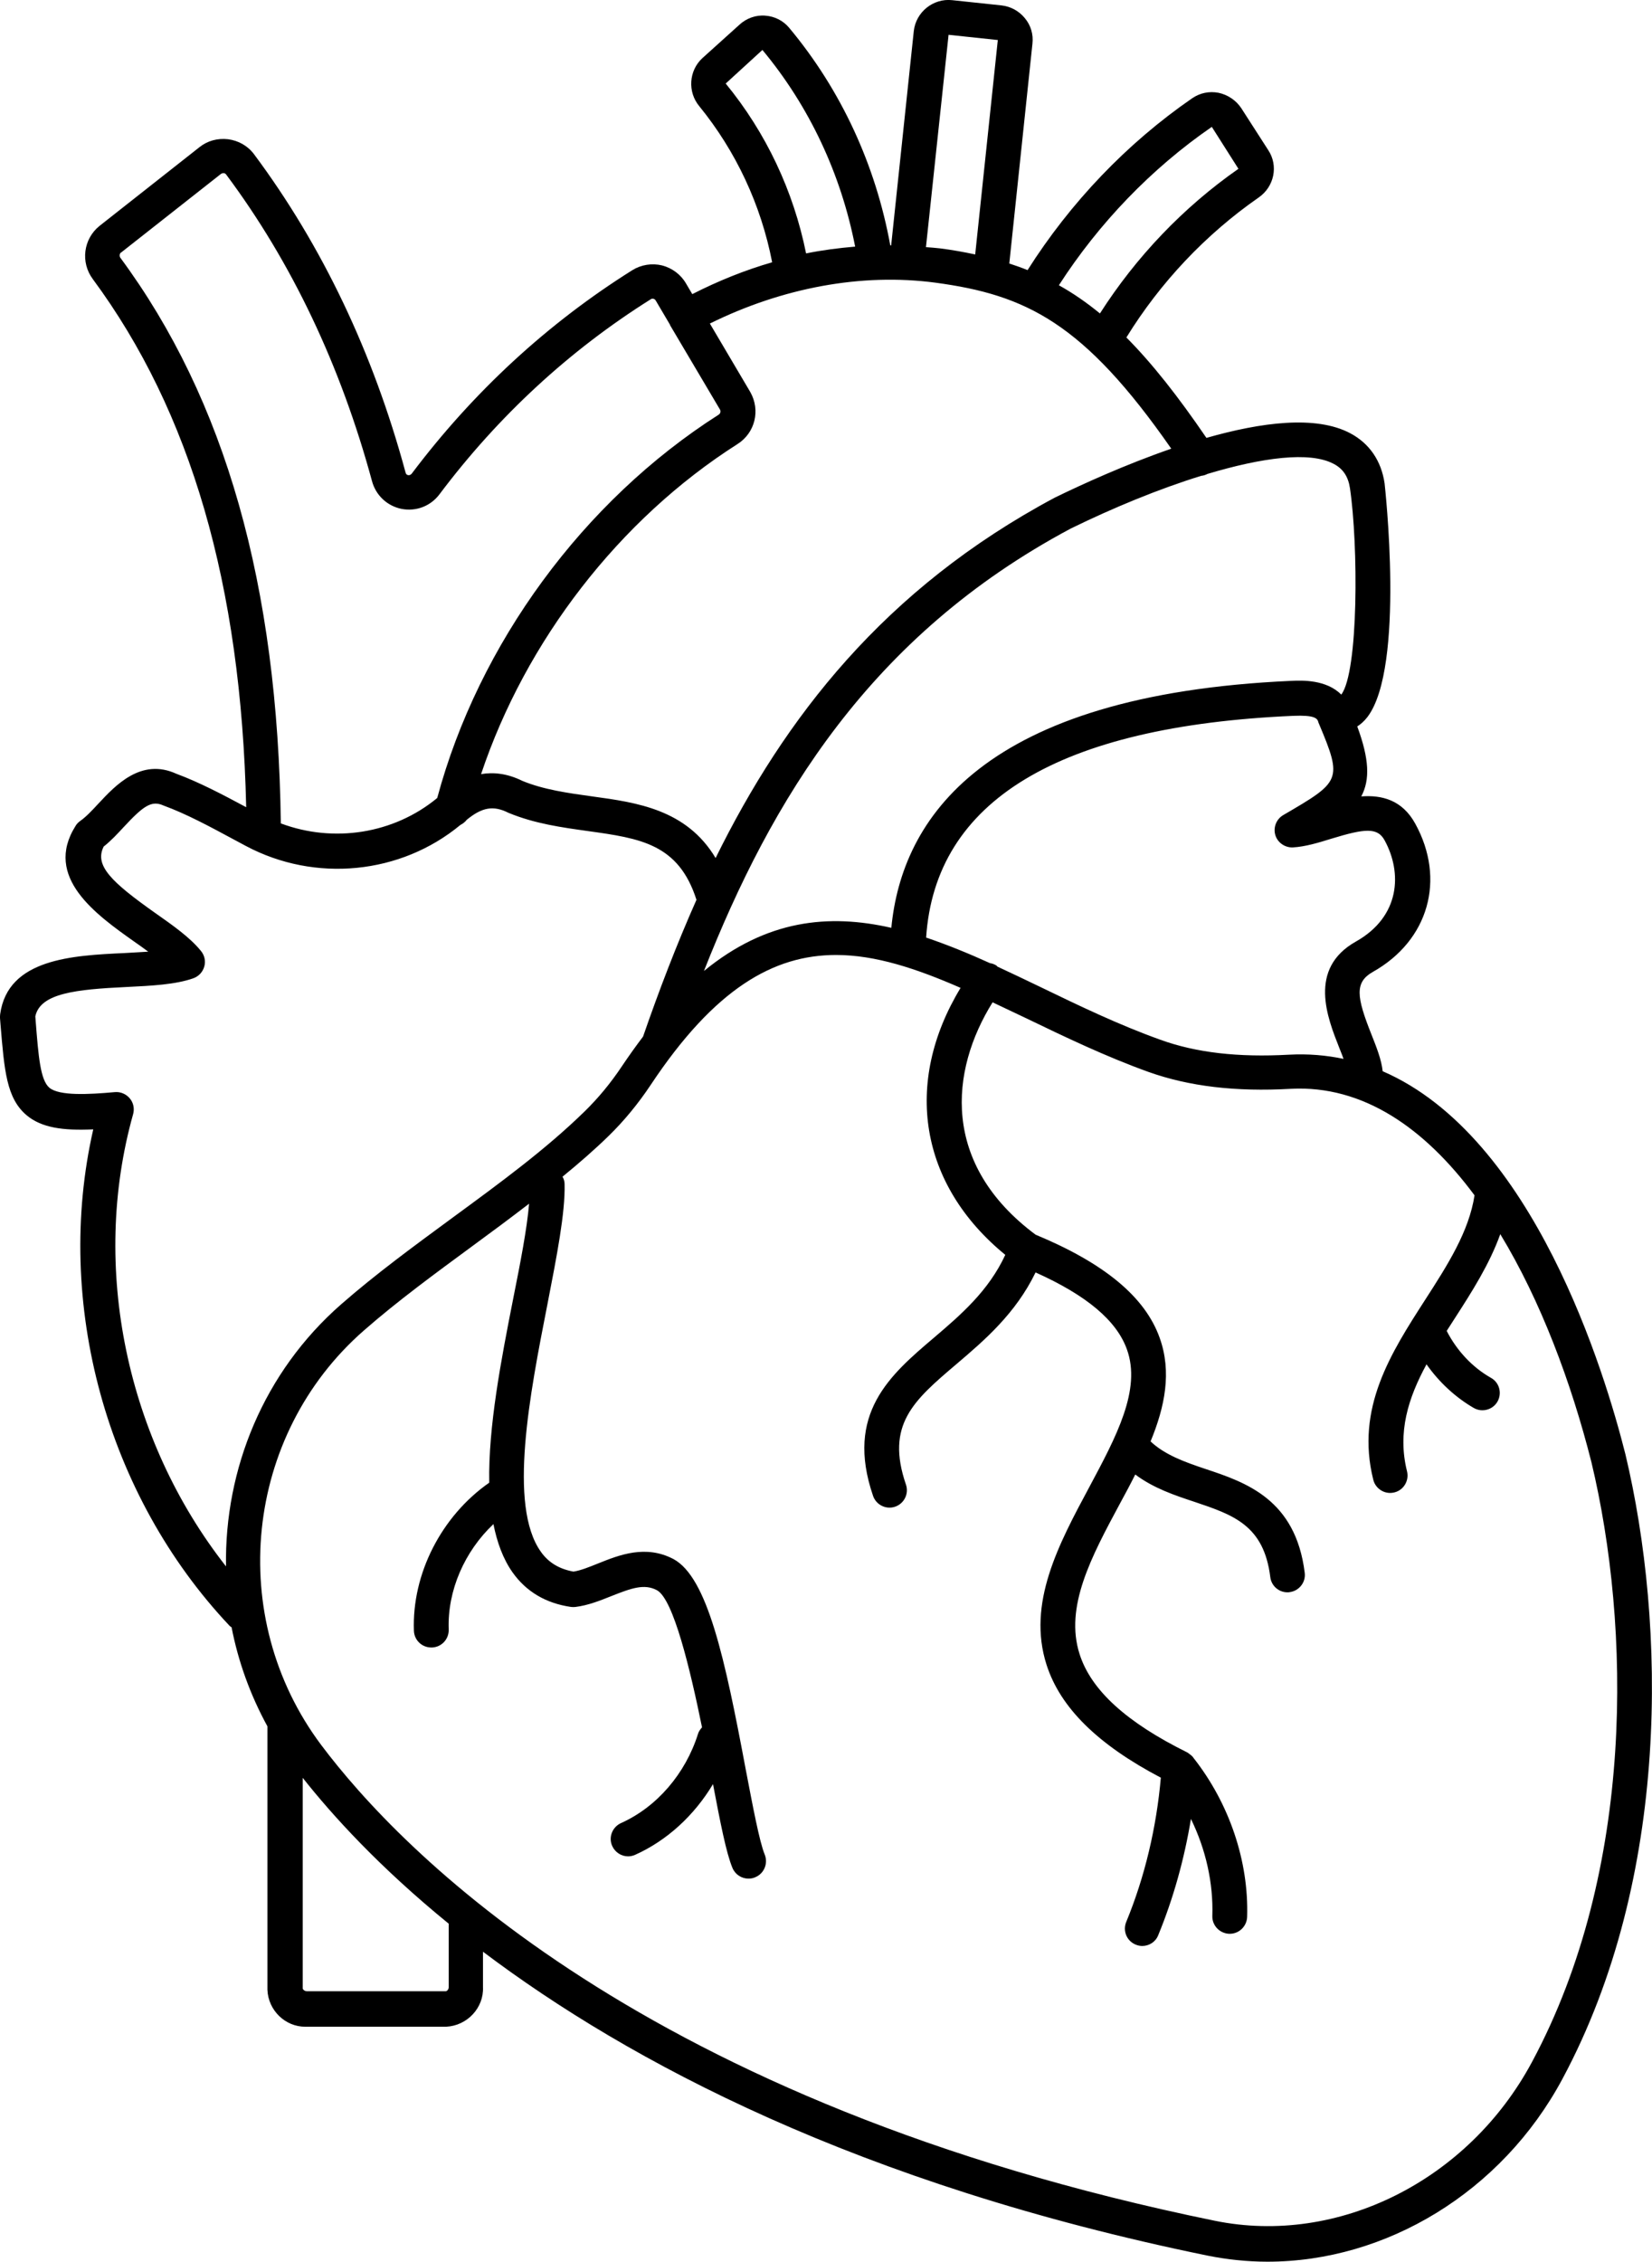 <?xml version="1.0" encoding="UTF-8"?>
<svg id="Layer_2" data-name="Layer 2" xmlns="http://www.w3.org/2000/svg" viewBox="0 0 94.95 129.95">
  <g id="Layer_1-2" data-name="Layer 1">
    <path d="M93.42,83.55c-1.18-4.68-5.26-18.24-13.95-22-.07-.66-.35-1.37-.64-2.1-.87-2.18-.98-3.01.08-3.61,3.2-1.8,4.2-5.31,2.43-8.52-.75-1.36-1.92-1.65-3.1-1.56.51-.96.46-2.15-.23-4.02.2-.13.4-.3.59-.55,2.17-2.87.99-13.32.98-13.42-.19-1.3-.88-2.3-1.98-2.88-1.97-1.04-5.11-.63-8.26.27-1.63-2.39-3.12-4.28-4.6-5.77,1.94-3.15,4.55-5.92,7.6-8.04.9-.62,1.15-1.83.55-2.73l-1.55-2.41c-.3-.45-.78-.77-1.31-.88-.53-.1-1.06.01-1.5.31-3.76,2.59-7.01,6-9.47,9.88-.34-.14-.69-.26-1.05-.38l1.33-12.63c.06-.53-.09-1.05-.43-1.46-.34-.42-.82-.68-1.35-.74L54.73.01c-1.09-.12-2.09.68-2.21,1.78l-1.3,12.31h-.05c-.84-4.61-2.82-8.92-5.81-12.5-.34-.41-.83-.66-1.37-.7-.54-.05-1.09.15-1.49.52l-2.13,1.92c-.78.72-.86,1.94-.18,2.76,2.11,2.59,3.55,5.67,4.19,8.97-1.56.45-3.1,1.07-4.59,1.83l-.36-.61c-.3-.52-.8-.89-1.38-1.04-.58-.14-1.2-.04-1.7.27-4.88,3.06-9.15,7-12.69,11.7-.07.08-.15.09-.2.08-.12-.02-.14-.12-.15-.15-1.86-6.88-4.79-13.03-8.71-18.29-.36-.48-.89-.78-1.49-.86-.61-.07-1.19.09-1.65.46l-5.74,4.52c-.93.75-1.1,2.09-.39,3.05,5.64,7.63,8.53,17.57,8.82,30.35-1.34-.72-2.71-1.44-4.01-1.92-2.03-.93-3.51.67-4.49,1.72-.37.4-.72.77-1.04.99-.11.08-.2.17-.27.29-1.85,2.94,1.18,5.09,3.4,6.66.27.19.53.37.78.56-.43.03-.9.05-1.37.08-2.98.14-6.7.32-7.14,3.51-.01.07-.01.15-.01.22l.03.38c.22,2.64.34,4.23,1.5,5.21.86.72,2.09.89,3.83.81-2.27,9.95.74,21.02,7.85,28.54.03.03.07.04.1.07.38,1.96,1.07,3.88,2.06,5.69v15.14c.05,1.19,1.03,2.12,2.17,2.12h8.1c1.22-.06,2.17-1.09,2.12-2.27v-2.04c8.37,6.31,21.57,13.35,41.64,17.46,1.14.23,2.3.35,3.45.35,6.81,0,13.45-3.99,16.94-10.48,6.24-11.61,5.96-26.15,3.63-35.92ZM79.58,48.28c1.02,1.86.91,4.38-1.65,5.82-2.77,1.56-1.63,4.39-.96,6.09.07.19.17.41.25.65-.99-.21-2.04-.3-3.14-.24-2.9.16-5.32-.11-7.39-.86-2.37-.85-4.64-1.94-6.83-3-.85-.41-1.69-.81-2.53-1.2-.01,0-.02-.03-.03-.04-.12-.09-.26-.14-.4-.16-1.23-.56-2.46-1.06-3.67-1.47.52-7.86,7.61-12.15,21.1-12.74,1.22-.05,1.38.14,1.44.35.01.04.02.08.04.11,1.37,3.25,1.24,3.32-2.05,5.24-.4.23-.59.71-.46,1.15s.56.73,1.01.71c.71-.04,1.47-.27,2.21-.5,1.93-.59,2.65-.66,3.06.09ZM76.65,26.65c.54.28.84.73.94,1.4.48,3.24.5,10.55-.5,11.86-.86-.87-2.26-.82-2.87-.79-17.77.79-22.39,7.95-22.99,14.19-3.6-.82-7.17-.47-10.77,2.48,3.87-9.81,9.53-19.26,21.08-25.42,2.43-1.19,5.07-2.28,7.5-3.03.12-.01.25-.05.36-.11,3.14-.94,5.87-1.31,7.25-.58ZM69.65,7.29l1.53,2.41c-3.17,2.21-5.89,5.07-7.96,8.31-.77-.63-1.55-1.17-2.36-1.62,2.3-3.57,5.32-6.71,8.79-9.1ZM54.52,2l2.83.3-1.3,12.32c-.65-.14-1.32-.26-2.03-.35-.26-.03-.53-.05-.8-.07l1.3-12.2ZM41.71,4.8l2.11-1.93c2.7,3.24,4.52,7.14,5.33,11.3-.94.08-1.88.2-2.82.39-.72-3.57-2.29-6.92-4.62-9.76ZM53.75,16.24c5.22.7,8.53,2.3,13.57,9.54-2.66.92-5.13,2.05-6.69,2.81-9.82,5.24-15.54,12.68-19.5,20.71-1.67-2.79-4.52-3.19-7.09-3.54-1.38-.19-2.8-.39-4.01-.89-.89-.44-1.69-.51-2.38-.39,2.56-7.65,7.93-14.63,14.73-18.96,1.02-.64,1.34-1.95.74-3l-2.32-3.93c4.17-2.06,8.72-2.91,12.95-2.35ZM6.96,14.51l5.73-4.51c.06-.05.13-.05.17-.05s.1.02.14.08c3.77,5.05,6.58,10.98,8.38,17.61.22.82.87,1.43,1.7,1.6.84.16,1.67-.16,2.18-.84,3.39-4.51,7.48-8.28,12.15-11.21.06-.04.12-.03.15-.02.04.01.09.03.13.1l.82,1.39h0s0,.02,0,.02l2.87,4.85c.06.1.03.23-.08.3-7.77,4.95-13.79,13.16-16.17,22.02-2.49,2.06-5.95,2.6-8.99,1.46-.17-13.7-3.19-24.34-9.23-32.51-.05-.09-.04-.23.04-.29ZM7.65,64.02c.09-.32.02-.66-.19-.91-.21-.25-.53-.39-.86-.36-1.54.14-3.19.22-3.76-.25-.52-.44-.63-1.79-.79-3.84l-.02-.26c.28-1.34,2.35-1.55,5.24-1.69,1.45-.07,2.82-.14,3.84-.5.31-.11.54-.36.63-.67s.02-.65-.19-.9c-.62-.77-1.6-1.46-2.64-2.19-2.5-1.77-3.5-2.72-2.95-3.81.42-.33.79-.73,1.16-1.13,1.11-1.19,1.58-1.54,2.27-1.23,1.31.48,2.63,1.19,4.04,1.95l.69.37c3.99,2.13,8.91,1.64,12.34-1.2.14-.07.27-.17.37-.3.87-.71,1.52-.84,2.39-.4,1.52.63,3.07.84,4.57,1.05,3.01.42,5.21.73,6.24,3.95-1.15,2.59-2.16,5.23-3.07,7.86-.41.54-.81,1.1-1.22,1.71-.64.96-1.36,1.83-2.14,2.59-2.22,2.17-4.84,4.09-7.61,6.12-2.15,1.58-4.38,3.21-6.38,4.96-4.46,3.9-6.71,9.47-6.62,15.06-5.71-7.27-7.81-17.18-5.34-25.98ZM25.79,114.18c0,.12-.09.22-.16.23h-8.01c-.12-.01-.21-.09-.22-.16v-12.1c1.69,2.14,4.39,5.12,8.39,8.38,0,0,0,3.65,0,3.65ZM88.05,118.48c-3.66,6.82-11.15,10.56-18.22,9.12-32.9-6.73-46.88-21.36-51.37-27.34-5.5-7.34-4.42-17.8,2.45-23.81,1.94-1.7,4.13-3.3,6.25-4.86,1.08-.79,2.17-1.6,3.25-2.43-.12,1.44-.5,3.39-.91,5.44-.7,3.55-1.44,7.38-1.38,10.59-2.75,1.92-4.45,5.24-4.33,8.51.02.54.46.96,1,.96h.04c.55-.02.98-.48.96-1.04-.08-2.23.91-4.48,2.57-6.05.21,1.05.55,1.99,1.09,2.76.79,1.12,1.92,1.79,3.37,2,.09.01.18.01.26,0,.72-.09,1.4-.36,2.05-.62,1.16-.46,1.9-.73,2.63-.34.95.52,1.91,4.55,2.59,7.88-.1.11-.19.23-.23.37-.72,2.29-2.37,4.21-4.43,5.13-.5.23-.73.82-.5,1.32.17.37.53.59.91.59.14,0,.28-.03.41-.09,1.83-.82,3.4-2.27,4.47-4.06.42,2.21.76,3.96,1.12,4.82.16.38.53.61.92.61.13,0,.26-.02.39-.08.51-.21.75-.8.54-1.31-.3-.73-.68-2.75-1.09-4.89-1.2-6.4-2.2-11.02-4.15-12.08-1.6-.84-3.11-.24-4.33.25-.5.2-.98.4-1.42.47-.82-.15-1.44-.52-1.88-1.15-1.88-2.65-.63-9.05.38-14.19.55-2.83,1.03-5.27.99-6.93,0-.16-.05-.3-.12-.42.93-.76,1.83-1.54,2.66-2.35.87-.85,1.68-1.83,2.4-2.91,3.69-5.56,7.08-7.48,10.66-7.48,2.27,0,4.62.78,7.16,1.89-3.32,5.48-2.35,11.32,2.57,15.34-.96,2.07-2.55,3.44-4.1,4.76-2.52,2.14-5.12,4.36-3.5,9.09.18.52.75.8,1.27.62s.8-.75.62-1.27c-1.18-3.44.44-4.83,2.9-6.92,1.61-1.37,3.4-2.9,4.55-5.27,2.94,1.32,4.66,2.77,5.25,4.42.84,2.32-.62,5.03-2.16,7.91-1.76,3.28-3.59,6.68-2.46,10.21.79,2.47,2.95,4.59,6.57,6.49-.25,2.85-.92,5.7-1.99,8.29-.21.51.03,1.09.54,1.3.12.05.25.08.38.08.39,0,.77-.23.92-.62.87-2.11,1.5-4.38,1.88-6.68.86,1.76,1.29,3.69,1.23,5.57-.02.55.42,1.01.97,1.03h.03c.54,0,.98-.43,1-.97.1-3.19-1.02-6.51-3.07-9.12-.06-.09-.13-.16-.22-.22-.03-.02-.05-.05-.08-.06-.03-.02-.04-.04-.07-.05-3.5-1.73-5.53-3.58-6.19-5.65-.87-2.72.68-5.6,2.32-8.65.3-.55.6-1.11.88-1.67,1.05.79,2.28,1.2,3.4,1.57,2.23.75,3.99,1.34,4.36,4.32.06.51.49.88.99.88.04,0,.08,0,.12-.01.55-.07.94-.57.87-1.11-.52-4.23-3.39-5.2-5.71-5.97-1.2-.4-2.33-.81-3.15-1.58.82-1.99,1.23-3.99.52-5.96-.84-2.35-3.18-4.28-7.13-5.92-5.45-4.06-4.92-9.42-2.47-13.35.64.3,1.28.61,1.94.92,2.24,1.08,4.55,2.19,7.02,3.08,2.33.83,5.01,1.15,8.18.97,4.17-.22,7.71,2.28,10.56,6.12-.32,2.08-1.54,3.99-2.83,5.99-1.97,3.06-4.02,6.23-2.99,10.35.11.45.52.76.97.76.08,0,.16-.01.24-.03.54-.13.86-.68.73-1.21-.56-2.25.07-4.22,1.12-6.15.72,1.02,1.65,1.89,2.72,2.51.16.09.33.13.49.13.35,0,.69-.18.87-.5.27-.48.11-1.09-.37-1.36-1.08-.61-1.97-1.57-2.55-2.7.15-.23.3-.46.45-.7,1-1.55,2.01-3.13,2.63-4.86,2.32,3.82,4.08,8.52,5.24,13.11,2.25,9.4,2.53,23.39-3.42,34.46Z"/>
  </g>
</svg>